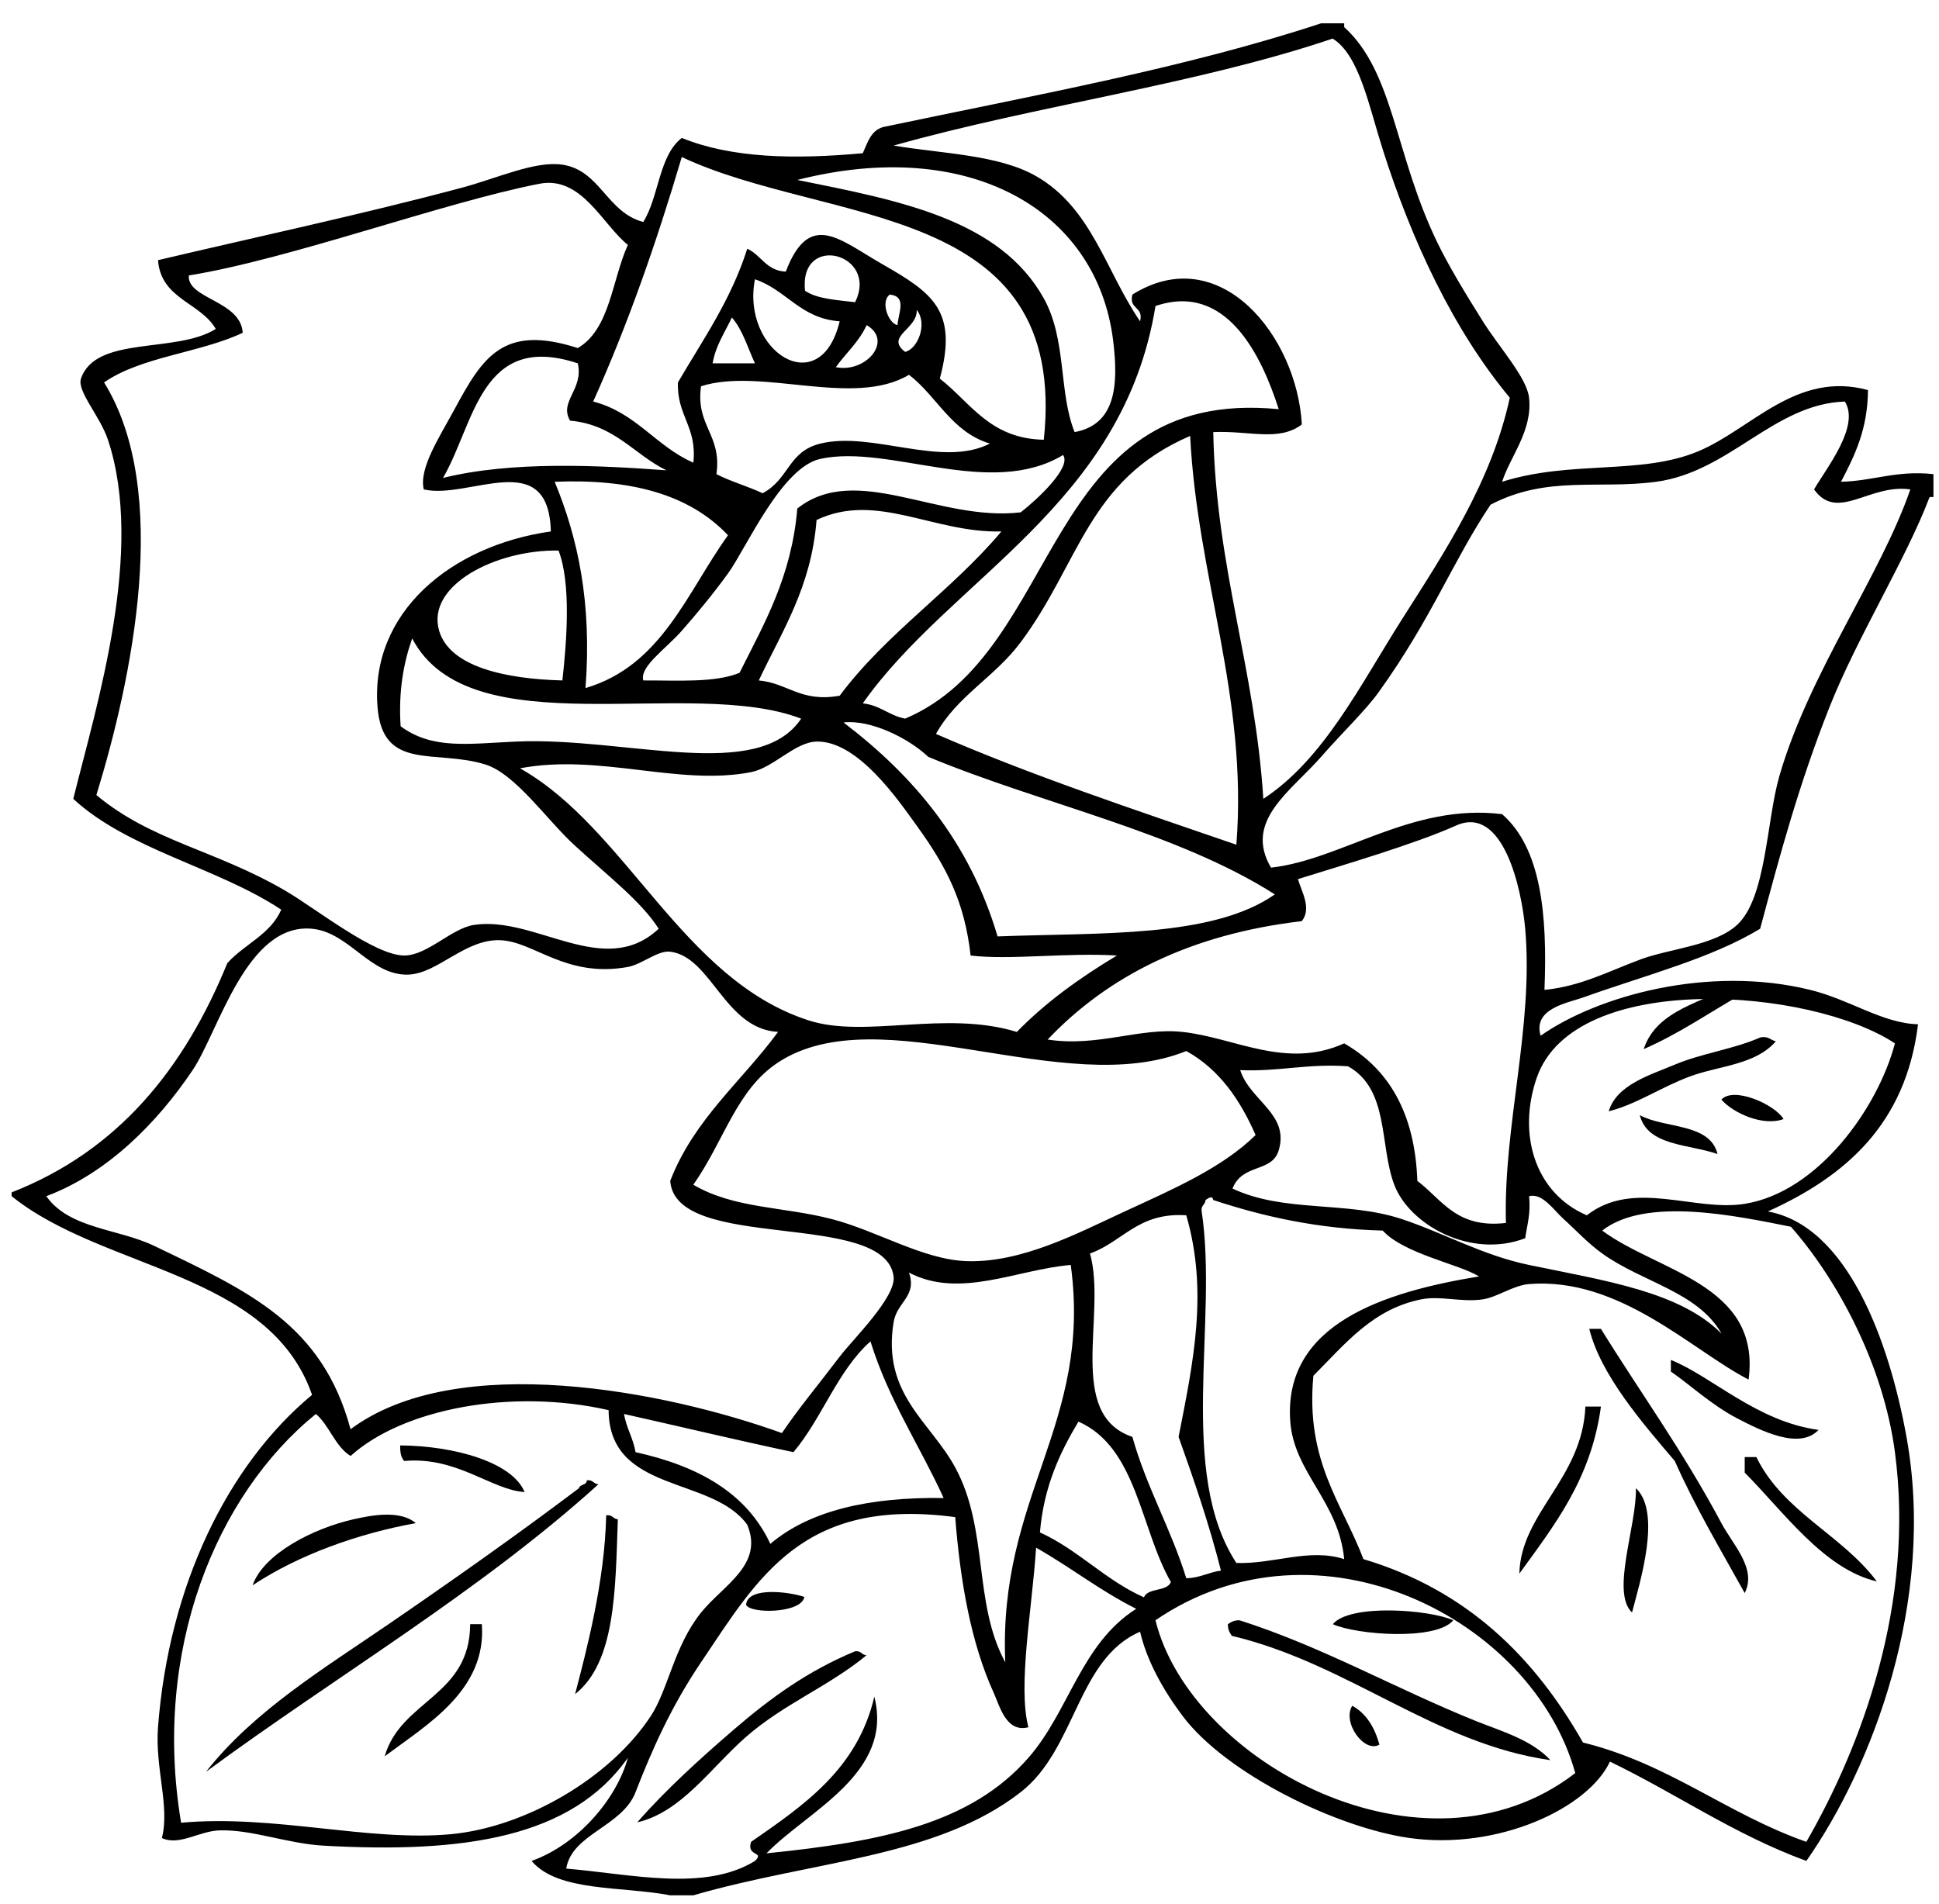 <?xml version="1.0"?><svg width="499" height="490" xmlns="http://www.w3.org/2000/svg">
 <title>outline rose</title>

 <g>
  <title>Layer 1</title>
  <path id="svg_2" d="m1174,177c-4.713,21.92 -16.895,40.387 -28,58c-10.832,17.179 -20.28,36.621 -36,47c-2.135,-34.199 -12.293,-60.374 -13,-96c9.39,-0.432 17.021,2.578 23,-2c-1.263,-23.124 -21.264,-48.309 -44,-34c-0.988,3.989 2.988,3.011 2,7c-8.933,-13.141 -12.506,-29.622 -27,-38c-9.736,-5.628 -24.513,-5.886 -37,-8c36.857,-10.475 78.693,-15.974 114,-28c6.881,4.269 9.362,17.457 13,29c7.562,23.993 18.393,47.327 33,65z" fill="#DC75AE" clip-rule="evenodd" fill-rule="evenodd"/>
  <path id="svg_14" d="m1108,146c-12.502,6.461 -30.501,-3.323 -44,0c-8.442,2.078 -8.025,9.235 -15,13c-3.845,-1.822 -8.277,-3.056 -12,-5c1.448,-10.448 -5.448,-12.552 -4,-23c15.573,-5.046 39.528,5.694 54,-3c7.329,5.671 11.03,14.97 21,18z" fill="#DC75AE" clip-rule="evenodd" fill-rule="evenodd"/>
  <path id="svg_15" d="m1175,113c3.971,6.447 -4.67,17.225 -8,23c6.087,8.598 14.397,-1.566 25,0c-7.783,22.752 -26.215,47.914 -34,75c-3.382,11.765 -3.376,31.964 -11,39c-5.876,5.423 -17.553,6.212 -25,9c-8.523,3.19 -15.592,7.063 -25,8c0.8,-19.8 -0.888,-37.112 -11,-46c-23.452,-2.922 -41.641,11.94 -60,14c-7.17,-12.219 5.172,-19.99 13,-29c5.759,-6.628 11.51,-12.096 15,-17c13.754,-19.326 19.24,-34.331 29,-49c14.678,-7.746 28.026,-3.965 43,-6c19.14,-2.602 30.576,-20.385 49,-21z" fill="#DC75AE" clip-rule="evenodd" fill-rule="evenodd"/>
  <path id="svg_24" d="m1187,303c-12.854,1.521 -16.562,-6.105 -23,-11c-0.628,-17.706 -7.385,-29.281 -19,-36c-15.101,6.866 -28.427,-1.523 -42,-3c-11.092,-1.207 -21.898,4.011 -35,2c15.68,-16.654 37.095,-27.572 66,-31c2.676,-3.406 -0.195,-7.948 -1,-11c11.388,-3.585 30.395,-9.184 41,-14c12.318,-5.594 17.1,16.673 18,27c2.232,25.6 -5.725,51.569 -5,77z" fill="#DC75AE" clip-rule="evenodd" fill-rule="evenodd"/>
  <path id="svg_26" d="m447,253c0.529,0.804 1.043,1.623 1,3c-8.281,4.719 -15.938,10.062 -25,14c3.393,-10.273 15.354,-11.979 24,-17z" clip-rule="evenodd" fill-rule="evenodd"/>
  <path fill="black" id="svg_29" d="m457,268c-5.234,6.075 -14.578,6.264 -22,9c-7.54,2.78 -13.835,7.218 -21,9c2.05,-6.851 10.627,-9.314 17,-12c7.008,-2.953 15.227,-4 22,-7c2.09,-0.424 2.648,0.686 4,1z" clip-rule="evenodd" fill-rule="evenodd"/>
  <path id="svg_30" d="m459,288c-5.255,1.962 -12.941,-1.512 -16,-5c3.122,-3.446 13.677,1.171 16,5z" clip-rule="evenodd" fill-rule="evenodd"/>
  <path id="svg_31" d="m422,287c6.481,3.519 18.042,1.958 20,10c-7.412,-2.588 -17.985,-2.015 -20,-10z" clip-rule="evenodd" fill-rule="evenodd"/>
  <path id="svg_35" d="m409,342c1,0 2,0 3,0c9.836,15.934 21.15,31.486 31,50c3.004,5.646 9.178,11.709 6,18c-6.181,-11.153 -12.676,-21.991 -18,-34c-8.303,-9.734 -19.103,-22.182 -22,-34z" clip-rule="evenodd" fill-rule="evenodd"/>
  <path id="svg_36" d="m468,368c-4.934,5.276 -14.993,0.111 -21,-3c-6.477,-3.354 -12.51,-8.964 -17,-12c0,-1 0,-2 0,-3c10.514,4.202 22.106,15.857 38,18z" clip-rule="evenodd" fill-rule="evenodd"/>
  <path id="svg_38" d="m408,362c1.333,0 2.667,0 4,0c-2.56,18.773 -12.055,30.612 -21,43c0.376,-15.667 16.218,-24.417 17,-43z" clip-rule="evenodd" fill-rule="evenodd"/>
  <path id="svg_39" d="m103,372c13.972,0.086 28.9,4.356 32,12c-8.551,-0.546 -17.376,-9.219 -31,-8c-0.777,-0.89 -1.075,-2.258 -1,-4z" clip-rule="evenodd" fill-rule="evenodd"/>
  <path id="svg_40" d="m449,375c1,0 2,0 3,0c6.883,14.118 22.024,19.976 31,32c-13.578,-3.13 -24.013,-17.957 -34,-28c0,-1.333 0,-2.667 0,-4z" clip-rule="evenodd" fill-rule="evenodd"/>
  <path id="svg_41" d="m154,382c-30.626,27.707 -67.401,49.266 -101,74c12.396,-15.737 30.306,-26.554 47,-38c16.545,-11.344 33.201,-23.082 49,-35c0.247,-1.086 1.988,-0.679 2,-2c1.615,-0.282 1.722,0.945 3,1z" clip-rule="evenodd" fill-rule="evenodd"/>
  <path id="svg_42" d="m421,383c6.718,6.374 0.938,24.463 -1,32c-5.488,-5.145 1.225,-22.3 1,-32z" clip-rule="evenodd" fill-rule="evenodd"/>
  <path id="svg_43" d="m107,392c-14.917,2.692 -30.192,8.174 -42,16c2.842,-8.135 15.58,-14.647 26,-17c4.546,-1.026 11.958,-2.459 16,1z" clip-rule="evenodd" fill-rule="evenodd"/>
  <path id="svg_44" d="m156,390c1.615,-0.282 1.722,0.945 3,1c-0.633,18.034 -0.549,36.784 -11,45c2.905,-11.147 7.644,-28.983 8,-46z" clip-rule="evenodd" fill-rule="evenodd"/>
  <path id="svg_46" d="m207,411c-0.732,4.26 -14.013,4.396 -15,2c0.425,-4.878 11.717,-3.198 15,-2z" clip-rule="evenodd" fill-rule="evenodd"/>
  <path id="svg_47" d="m374,417c-4.452,5.339 -24.953,3.745 -31,1c4.452,-5.339 24.953,-3.745 31,-1z" clip-rule="evenodd" fill-rule="evenodd"/>
  <path fill="black" id="svg_48" d="m399,453c-29.796,-4.217 -51.845,-24.812 -82,-32c-0.529,-0.804 -1.043,-1.623 -1,-3c0.804,-0.529 1.623,-1.043 3,-1c21.529,6.882 40.236,17.665 61,26c6.315,2.535 14.091,4.71 19,10z" clip-rule="evenodd" fill-rule="evenodd"/>
  <path id="svg_49" d="m121,418c1,0 2,0 3,0c1.266,16.978 -14.109,25.857 -25,34c4.173,-14.494 21.93,-15.403 22,-34z" clip-rule="evenodd" fill-rule="evenodd"/>
  <path id="svg_50" d="m223,426c-9.732,8.025 -21.253,12.475 -31,21c-9.048,7.914 -16.596,19.361 -28,22c7.279,-8.333 16.086,-16.328 25,-24c9.3,-8.004 18.864,-14.953 31,-20c1.615,-0.282 1.722,0.945 3,1z" clip-rule="evenodd" fill-rule="evenodd"/>
  <path id="svg_51" d="m348,439c3.649,2.018 5.761,5.572 7,10c-3.889,2.289 -9.668,-5.733 -7,-10z" clip-rule="evenodd" fill-rule="evenodd"/>
  <path fill="black" id="svg_54" d="m339.983,6c1.982,0 3.965,0 5.947,0c0,0.327 0,0.656 0,0.983c12.746,11.528 12.972,32.559 23.787,55.061c3.014,6.271 7.341,13.404 11.893,20.648c4.267,6.789 11.33,14.521 11.893,19.665c0.934,8.51 -4.842,15.067 -6.938,21.631c17.848,-5.624 35.808,-1.656 50.547,-7.866c13.697,-5.772 25.2,-20.743 43.609,-15.732c-0.059,10.101 -3.438,16.909 -6.938,23.598c8.385,-0.204 14.171,-2.985 23.787,-1.966c0,1.966 0,3.933 0,5.899c-0.33,0 -0.661,0 -0.991,0c-6.064,16.023 -18.624,36.038 -25.769,54.078c-7.856,19.833 -12.665,37.733 -17.84,57.028c-12.652,7.669 -29.159,11.819 -45.592,17.698c-3.928,1.405 -12.958,2.806 -10.902,9.832c14.62,-10.259 43.165,-18.241 69.379,-11.799c10.284,2.527 18.628,8.619 27.751,8.849c-3.146,25.721 -18.685,39.148 -38.654,48.179c20.435,3.689 31.209,33.276 35.681,58.011c7.639,42.254 -8.916,85.104 -25.769,109.139c-18.578,-6.807 -33.431,-17.308 -50.547,-25.564c-5.595,12 -28.762,22.853 -51.538,19.665c-18.624,-2.607 -47.251,-16.488 -58.476,-31.464c-4.97,-6.63 -9.195,-14.21 -10.902,-21.631c-16.197,6.987 -16.453,30.193 -30.725,41.296c-21.757,16.925 -53.287,17.57 -84.246,26.547c-1.982,0 -3.964,0 -5.947,0c-12.449,-2.398 -28.911,-0.816 -35.681,-8.849c12.144,-4.343 21.987,-16.203 24.778,-26.547c-14.417,20.495 -41.978,24.663 -78.299,22.614c-9.379,-0.529 -18.431,-4.188 -26.76,-3.933c-5.325,0.162 -10.365,4.069 -14.867,1.966c2.109,-7.958 -1.79,-18.024 -0.991,-28.514c2.764,-36.279 17.789,-67.379 39.645,-85.542c-10.993,-31.701 -53.61,-32.03 -77.308,-51.128c0,-0.327 0,-0.656 0,-0.983c27.498,-10.74 44.456,-31.935 55.503,-58.994c4.344,-4.868 11.093,-7.349 13.876,-13.765c-16.445,-10.889 -39.316,-15.403 -53.521,-28.514c6.026,-24.229 18.427,-63.877 8.92,-92.424c-2.031,-6.098 -8.027,-12.522 -6.938,-15.732c3.799,-11.192 24.454,-6.361 34.689,-12.782c-3.981,-6.866 -14.099,-7.645 -14.867,-17.698c22.454,-5.329 53.386,-11.984 78.299,-18.681c9.153,-2.461 18.803,-6.944 25.769,-5.899c9.773,1.465 11.375,12.259 20.814,14.749c4.063,-6.458 3.977,-17.03 9.911,-21.631c12.881,5.233 29.042,5.543 46.583,3.933c1.321,-2.95 2.225,-6.314 5.947,-6.883c38.164,-8.024 77.287,-15.097 111.997,-26.547zm15.858,32.447c-3.606,-11.349 -6.065,-24.316 -12.885,-28.514c-34.994,11.824 -76.458,17.231 -112.988,27.531c12.376,2.079 27.022,2.332 36.672,7.866c14.365,8.238 17.907,24.442 26.76,37.363c0.979,-3.922 -2.962,-2.961 -1.982,-6.883c22.534,-14.069 42.358,10.694 43.609,33.43c-5.926,4.501 -13.489,1.542 -22.796,1.966c0.701,35.029 10.769,60.765 12.885,94.391c15.58,-10.205 24.945,-29.321 35.68,-46.212c11.006,-17.318 23.08,-35.475 27.751,-57.028c-14.477,-17.377 -25.212,-40.32 -32.707,-63.91zm-203.181,64.894c11.026,2.827 16.125,11.534 25.769,15.732c1.021,-9.207 -4.296,-12.126 -3.964,-20.648c6.423,-10.998 13.65,-21.2 17.84,-34.413c3.625,1.649 4.869,5.658 9.911,5.899c6.088,-15.946 13.841,-8.211 24.778,-1.966c13.182,7.527 19.549,12.083 14.867,29.497c7.963,6.194 12.834,15.454 26.76,15.732c6.583,-61.591 -55.51,-55.054 -93.166,-72.759c-6.519,22.047 -13.923,43.215 -22.796,62.927zm133.802,-15.732c-4.2,-33.734 -37.23,-52.515 -81.272,-41.296c26.342,5.293 52.124,10.152 63.432,30.48c5.931,10.663 3.801,24.212 7.929,34.413c10.313,-1.909 11.419,-11.495 9.911,-23.598zm-147.678,-40.313c-25.041,4.916 -64.071,19.365 -90.192,23.598c-0.471,6.052 13.331,6.429 13.876,14.749c-10.957,5.19 -26.19,6.137 -35.681,12.782c17.406,28.06 7.143,76.515 -1.982,106.19c14.201,11.867 30.495,14.068 48.565,24.581c7.899,4.596 23.051,16.769 30.725,16.715c5.892,-0.041 12.109,-6.979 17.84,-7.866c15.862,-2.456 33.534,14.127 47.574,0.983c-4.372,-6.948 -13.206,-13.727 -21.805,-21.631c-6.969,-6.406 -15.08,-18.248 -22.796,-20.648c-12.837,-3.993 -26.415,1.88 -27.752,-14.749c-1.952,-24.285 18.796,-41.562 44.601,-45.229c-0.531,-22.017 -21.071,-8.098 -32.707,-10.816c-1.26,-5.442 3.911,-13.21 7.929,-20.648c7.256,-13.431 12.509,-21.928 31.716,-15.732c8.319,-4.857 8.776,-17.513 12.885,-26.547c-6.594,-5.301 -11.915,-17.867 -22.796,-15.732zm68.388,27.531c3.124,2.144 8.188,2.366 12.885,2.95c6.212,-12.544 -14.464,-17.988 -12.885,-2.95zm8.92,7.866c-10.168,-0.729 -13.664,-8.076 -21.805,-10.816c-3.606,18.561 16.81,31.613 21.805,10.816zm14.867,0.983c0.27,-3.232 2.486,-7.4 -1.982,-7.866c-2.505,1.917 -0.285,7.428 1.982,7.866zm66.405,-4.916c-8.321,51.287 -52.622,69.984 -75.326,102.257c4.475,0.477 6.745,3.141 10.902,3.933c40.905,-17.313 34.999,-85.606 96.139,-79.642c-4.456,-13.89 -13.488,-32.767 -31.716,-26.547zm-64.423,11.799c3.26,-0.737 5.846,-7.26 2.973,-10.816c0.307,4.977 -8.251,6.808 -2.973,10.816zm-49.556,2.95c3.634,0 7.268,0 10.902,0c-1.883,-4.031 -3.173,-8.652 -5.947,-11.799c-1.763,3.823 -4.112,7.064 -4.956,11.799zm31.716,0.983c7.727,1.588 14.875,-6.798 7.929,-10.816c-1.956,4.287 -5.32,7.177 -7.929,10.816zm-101.095,28.514c17.772,-4.416 40.261,-3.231 57.485,-1.966c-8.398,-4.123 -13.278,-11.736 -24.778,-12.782c-2.935,-4.96 3.547,-7.982 1.982,-14.749c-24.99,-8.262 -26.535,15.509 -34.689,29.497zm119.926,-26.547c-14.344,8.548 -38.086,-2.012 -53.521,2.95c-1.435,10.273 5.4,12.342 3.965,22.614c3.69,1.911 8.083,3.125 11.893,4.916c6.913,-3.702 6.5,-10.739 14.867,-12.782c13.379,-3.267 31.218,6.353 43.61,0c-9.882,-2.979 -13.55,-12.122 -20.814,-17.698zm192.278,27.531c-14.841,2.001 -28.071,-1.717 -42.618,5.899c-9.673,14.423 -15.111,29.177 -28.743,48.179c-3.459,4.822 -9.159,10.198 -14.867,16.715c-7.759,8.859 -19.991,16.5 -12.885,28.514c18.196,-2.025 36.224,-16.638 59.468,-13.765c10.022,8.739 11.695,25.761 10.902,45.229c9.324,-0.921 16.331,-4.729 24.778,-7.866c7.381,-2.741 18.954,-3.517 24.778,-8.849c7.556,-6.918 7.55,-26.778 10.902,-38.346c7.716,-26.632 25.984,-51.372 33.698,-73.743c-10.509,-1.54 -18.745,8.454 -24.778,0c3.3,-5.678 11.865,-16.276 7.929,-22.614c-18.26,0.605 -29.595,18.09 -48.565,20.648zm-119.926,-11.799c-26.37,11.352 -28.307,32.593 -43.609,53.095c-6.797,9.106 -16.323,13.752 -21.805,23.598c24.552,10.711 51.068,19.476 77.308,28.514c2.995,-38.142 -10.051,-68.614 -11.893,-105.206zm-95.148,5.899c-10.03,2.164 -19.125,23.07 -23.787,29.497c-3.85,5.308 -7.981,10.298 -11.894,14.749c-4.151,4.721 -10.88,9.187 -9.911,12.782c8.887,-0.032 18.492,0.647 24.778,-1.966c6.368,-12.692 13.387,-24.738 14.867,-42.279c15.205,-12.028 36.401,3.474 57.485,0.983c4.163,-3.219 13.212,-11.614 10.902,-14.749c-18.838,11.321 -44.583,-2.869 -62.441,0.983zm-60.459,58.994c19.621,-5.772 26.076,-24.605 36.672,-39.329c-10.05,-10.656 -25.255,-14.553 -44.601,-13.765c5.954,14.414 9.626,31.091 7.929,53.095zm59.467,-43.262c-1.364,17.329 -8.874,28.56 -14.867,41.296c7.55,0.704 10.759,5.714 20.814,3.933c11.928,-16.025 28.867,-27.08 41.627,-42.279c-17.446,0.471 -32.128,-10.278 -47.574,-2.95zm-97.13,28.514c2.727,9.299 17.139,12.411 31.716,12.782c1.111,-9.937 2.29,-24.963 -0.991,-33.43c-16.18,-0.266 -34.14,9 -30.725,20.648zm-9.911,24.581c8.245,6.066 17.427,4.47 29.734,3.933c28.398,-1.239 62.244,10.684 73.343,-5.899c-28.801,-11.024 -85.253,7.75 -100.104,-20.648c-2.215,6.323 -3.556,13.515 -2.973,22.614zm153.624,54.078c26.397,-1.017 55.279,0.434 71.361,-10.816c-25.364,-16.134 -59.864,-23.203 -89.201,-35.397c-4.89,-4.662 -14.696,-9.662 -21.805,-8.849c17.942,13.664 32.464,30.72 39.645,55.061zm-20.814,-28.514c-4.634,-6.397 -15.124,-21.886 -25.769,-21.631c-5.578,0.134 -11.089,6.739 -16.849,7.866c-18.64,3.648 -39.003,-4.869 -59.468,-0.983c27.431,15.453 41.815,54.481 74.334,64.894c14.66,4.693 34.978,-2.731 53.521,2.95c7.471,-7.664 16.294,-13.988 25.769,-19.665c-12.896,-0.796 -27.564,1.227 -37.663,0c-1.549,-13.766 -6.128,-22.733 -13.876,-33.43zm156.598,26.547c-0.892,-10.154 -5.632,-32.048 -17.84,-26.547c-10.511,4.735 -29.349,10.24 -40.636,13.765c0.798,3.001 3.643,7.467 0.991,10.816c-28.648,3.37 -49.873,14.106 -65.414,30.48c12.986,1.977 23.696,-3.153 34.689,-1.966c13.453,1.452 26.66,9.701 41.627,2.95c11.512,6.606 18.209,17.987 18.831,35.396c6.381,4.813 10.056,12.311 22.796,10.816c-0.719,-25.005 7.168,-50.538 4.956,-75.709zm-220.03,5.899c-3.184,-0.397 -7.301,3.284 -10.902,3.933c-15.935,2.873 -24.021,-6.469 -32.707,-6.883c-9.154,-0.437 -16.173,8.596 -23.787,8.849c-9.793,0.324 -15.198,-10.892 -24.778,-11.799c-16.896,-1.598 -24.031,26.422 -30.725,36.38c-9.014,13.41 -21.853,26.518 -37.663,32.447c5.971,8.444 18.448,8.313 27.752,12.782c24.537,11.784 43.263,20.193 50.547,47.195c27.4,-20.421 81.148,-9.777 111.006,0.983c4.548,-6.673 8.815,-11.699 14.867,-19.665c3.36,-4.421 14.563,-15.315 13.876,-20.648c-2.225,-17.269 -56.126,-6.076 -57.485,-24.581c6.127,-15.88 18.435,-25.629 27.752,-38.346c-13.784,-0.768 -17.123,-19.322 -27.752,-20.648zm223.003,32.447c-5.021,14.5 -0.485,29.679 12.885,35.397c12.073,-9.413 27.619,-0.857 40.636,-2.95c18.979,-3.051 34.345,-24.846 38.654,-41.296c-21.69,-14.356 -82.549,-18.949 -92.175,8.849zm-195.252,-3.933c-10.727,7.047 -13.797,20.054 -21.805,31.464c10.552,6.201 23.227,5.6 35.681,8.849c11.706,3.054 23.508,10.451 34.689,10.816c14.152,0.461 28.523,-7.183 40.636,-12.782c12.335,-5.702 24.962,-11.114 33.698,-19.665c-4.012,-9.129 -9.359,-16.934 -17.84,-21.631c-31.454,12.753 -78.841,-14.275 -105.059,2.95zm118.935,1.966c2.513,7.878 12.723,11.262 9.911,20.648c-1.747,5.831 -9.309,3.268 -11.893,9.832c13.267,6.275 29.314,3.113 43.609,7.866c10.818,3.597 20.752,9.316 32.707,11.799c19.672,4.085 38.828,6.865 49.556,17.698c-6.146,-10.83 -20.347,-13.178 -30.725,-20.648c-3.814,-2.744 -6.959,-6.203 -9.911,-8.849c-2.605,-2.334 -5.462,-6.8 -8.92,-5.899c0.487,4.416 -0.502,7.367 -0.991,10.816c-14.025,5.388 -29.804,-3.481 -33.698,-13.765c-3.854,-10.179 -1.238,-24.552 -11.893,-30.48c-10.351,-0.765 -17.739,1.412 -27.752,0.983zm36.672,41.296c-16.73,-0.445 -30.721,-3.608 -43.609,-7.866c-0.21,-1.189 -1.099,-0.605 -1.982,0c-0.055,1.257 -1.271,1.362 -0.991,2.95c4.267,28.524 -6.328,67.103 8.92,90.458c9.582,0.342 18.755,-3.901 27.752,-0.983c-1.401,-14.814 -12.905,-22.258 -13.876,-35.396c-1.852,-25.085 24.053,-33.342 48.565,-37.363c-5.076,-3.168 -19.265,-5.791 -24.778,-11.799zm131.82,57.028c-2.976,-22.507 -14.786,-44.41 -26.76,-58.011c-13.896,-2.775 -37.376,-7.825 -48.565,0.983c14.134,10.561 40.953,13.776 37.663,38.346c-14.65,-7.551 -33.141,-26.437 -56.494,-24.581c-4.053,0.323 -8.16,3.367 -11.893,3.933c-5.403,0.82 -10.928,-0.998 -15.858,0c-12.437,2.517 -19.344,11.209 -27.751,19.665c-2.062,22.037 7.358,32.686 12.885,47.195c26.658,7.967 43.979,25.197 56.494,47.195c22.225,5.483 36.985,18.371 57.485,25.564c14.27,-24.781 27.944,-61.363 22.796,-100.29zm-207.145,-51.128c4.362,15.613 -6.29,41.373 10.902,47.195c3.681,13.063 9.909,23.6 13.876,36.38c3.55,-0.083 5.727,-1.53 8.92,-1.967c-3.046,-12.054 -6.932,-23.276 -10.902,-34.413c3.829,-19.424 7.643,-37.455 1.982,-57.028c-12.398,-0.828 -16.275,6.796 -24.778,9.832zm-46.583,4.916c2.121,6.152 -3.109,7.513 -3.964,12.782c-3.008,18.535 9.427,25.528 15.858,37.363c8.685,15.982 4.558,34.906 12.885,50.145c-1.87,-42.878 22.413,-61.227 16.849,-102.257c-13.8,1.143 -28.574,8.82 -41.627,1.966zm-29.734,46.212c-14.689,-3.126 -29.062,-6.566 -43.61,-9.832c0.612,3.654 2.362,6.179 2.973,9.832c15.949,3.515 28.536,10.364 34.689,23.598c10.157,-8.605 25.489,-12.077 44.601,-11.799c-6.182,-13.532 -14.178,-25.264 -18.831,-40.313c-8.528,7.599 -12.439,19.78 -19.823,28.514zm-113.979,0.983c-4.049,-2.539 -5.372,-7.78 -8.92,-10.816c-25.619,20.765 -42.156,60.743 -34.689,105.206c23.794,-2.184 48.21,4.906 69.379,2.95c19.224,-1.777 41.086,-14.489 51.539,-30.48c4.455,-6.816 5.942,-17.906 12.885,-26.547c5.698,-7.093 16.21,-12.27 11.894,-22.614c-9.076,-12.628 -35.541,-8.005 -35.681,-29.497c-25.05,-5.713 -53.034,-0.308 -66.405,11.799zm177.411,19.665c9.952,4.548 16.733,12.242 26.76,16.715c1.06,-2.554 5.878,-1.379 6.938,-3.933c-7.898,-13.796 -8.703,-34.629 -23.787,-41.296c-4.801,8.019 -8.911,16.724 -9.911,28.514zm-87.219,33.43c-7.737,11.492 -12.581,22.444 -16.849,33.43c-3.463,8.912 -16.397,10.697 -17.84,19.665c16.657,1.403 35.574,6.027 48.565,-1.966c2.645,-2.537 -2.282,-1.034 -0.991,-4.916c13.605,-9.445 27.358,-18.743 31.716,-37.363c5.015,19.811 -17.209,29.403 -27.751,40.313c29.846,-3.008 52.609,-7.674 67.397,-24.581c10.508,-12.013 13.534,-29.354 27.751,-38.346c-9.235,-4.604 -16.926,-10.739 -25.769,-15.732c-1.019,15.665 -4.749,35.484 -1.982,46.212c-5.73,1.505 -7.409,-5.54 -8.92,-8.849c-5.906,-12.93 -8.636,-28.872 -9.911,-45.229c-39.187,-5.227 -50.7,15.505 -65.414,37.363zm116.953,-10.816c8.922,36.392 69.253,69.235 108.033,39.329c-10.929,-39.566 -66.086,-67.998 -108.033,-39.329z" clip-rule="evenodd" fill-rule="evenodd"/>
 </g>
</svg>